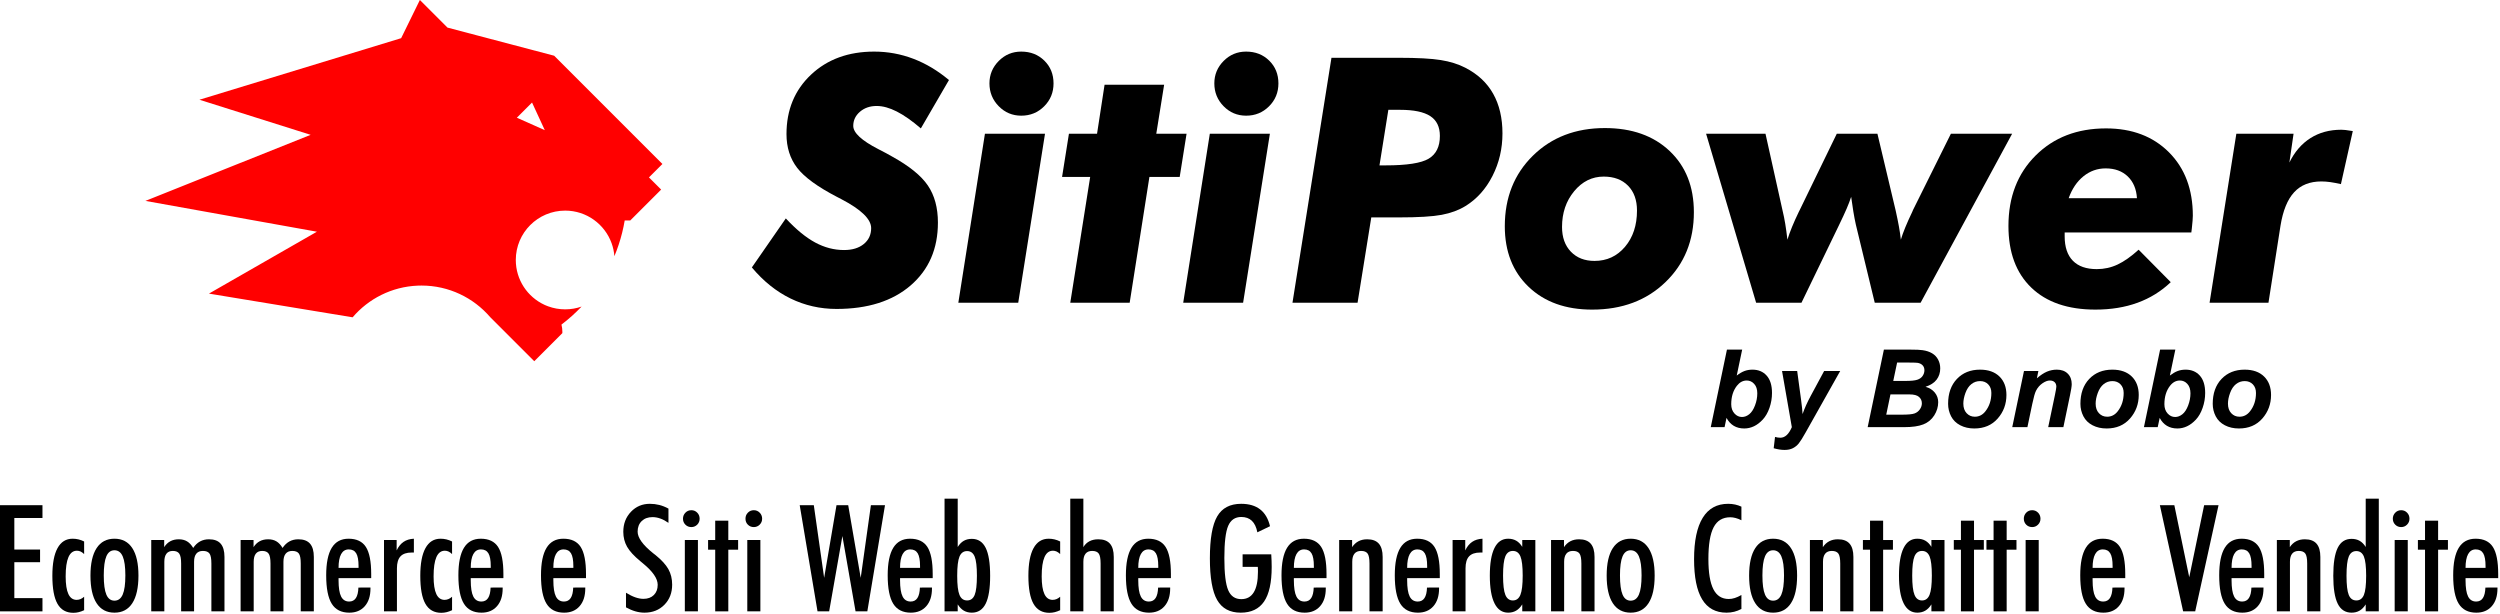<svg xmlns="http://www.w3.org/2000/svg" xmlns:xlink="http://www.w3.org/1999/xlink" xmlns:serif="http://www.serif.com/" width="100%" height="100%" viewBox="0 0 1108 272" xml:space="preserve" style="fill-rule:evenodd;clip-rule:evenodd;stroke-linejoin:round;stroke-miterlimit:2;">    <g transform="matrix(1,0,0,1,-953.612,-7854.07)">        <g transform="matrix(2,0,0,2,7.212,6572.95)">            <g transform="matrix(1,0,0,1,6.096,171.52)">                <g transform="matrix(1,0,0,1,641.242,500.534)">                    <path d="M0,16.907C2.274,19.354 4.443,21.135 6.508,22.247C8.571,23.359 10.703,23.915 12.904,23.915C14.733,23.915 16.191,23.47 17.279,22.58C18.367,21.69 18.91,20.517 18.91,19.057C18.91,17.08 16.71,14.942 12.311,12.643C11.89,12.421 11.556,12.249 11.31,12.124C7.032,9.899 4.104,7.762 2.521,5.71C0.939,3.658 0.148,1.162 0.148,-1.78C0.148,-7.144 1.959,-11.532 5.581,-14.944C9.201,-18.355 13.868,-20.06 19.578,-20.06C22.594,-20.06 25.492,-19.528 28.272,-18.466C31.054,-17.403 33.681,-15.833 36.152,-13.757L29.923,-3.041C27.97,-4.722 26.19,-5.97 24.584,-6.786C22.977,-7.602 21.493,-8.01 20.134,-8.01C18.651,-8.01 17.414,-7.583 16.427,-6.731C15.438,-5.878 14.943,-4.833 14.943,-3.597C14.943,-2.064 16.797,-0.347 20.505,1.556C21.815,2.224 22.828,2.767 23.545,3.188C27.352,5.289 29.997,7.433 31.48,9.621C32.963,11.808 33.705,14.548 33.705,17.834C33.705,23.643 31.689,28.285 27.661,31.757C23.632,35.23 18.156,36.967 11.235,36.967C7.602,36.967 4.203,36.194 1.039,34.649C-2.126,33.105 -4.98,30.811 -7.526,27.771L0,16.907Z" style="fill-rule:nonzero;"></path>                </g>                <g transform="matrix(1,0,0,1,686.366,529.083)">                    <path d="M0,-41.564C0,-43.493 0.687,-45.148 2.058,-46.533C3.43,-47.918 5.092,-48.609 7.045,-48.609C9.097,-48.609 10.803,-47.942 12.162,-46.607C13.521,-45.272 14.201,-43.59 14.201,-41.564C14.201,-39.562 13.509,-37.869 12.125,-36.485C10.74,-35.099 9.047,-34.409 7.045,-34.409C5.092,-34.409 3.43,-35.107 2.058,-36.503C0.687,-37.899 0,-39.585 0,-41.564M-6.896,7.045L-1.001,-30.404L12.311,-30.404L6.378,7.045L-6.896,7.045Z" style="fill-rule:nonzero;"></path>                </g>                <g transform="matrix(1,0,0,1,704.276,487.816)">                    <path d="M0,48.313L4.412,20.43L-1.817,20.43L-0.297,10.864L5.933,10.864L7.601,0L20.801,0L19.059,10.864L25.77,10.864L24.249,20.43L17.538,20.43L13.163,48.313L0,48.313Z" style="fill-rule:nonzero;"></path>                </g>                <g transform="matrix(1,0,0,1,736.2,529.083)">                    <path d="M0,-41.564C0,-43.493 0.686,-45.148 2.058,-46.533C3.43,-47.918 5.092,-48.609 7.045,-48.609C9.097,-48.609 10.802,-47.942 12.161,-46.607C13.521,-45.272 14.201,-43.59 14.201,-41.564C14.201,-39.562 13.509,-37.869 12.124,-36.485C10.739,-35.099 9.047,-34.409 7.045,-34.409C5.092,-34.409 3.43,-35.107 2.058,-36.503C0.686,-37.899 0,-39.585 0,-41.564M-6.896,7.045L-1.001,-30.404L12.31,-30.404L6.377,7.045L-6.896,7.045Z" style="fill-rule:nonzero;"></path>                </g>                <g transform="matrix(1,0,0,1,772.797,512.286)">                    <path d="M0,-6.599L1.372,-6.599C6.067,-6.599 9.244,-7.093 10.9,-8.082C12.556,-9.07 13.385,-10.751 13.385,-13.124C13.385,-15.127 12.675,-16.591 11.253,-17.519C9.831,-18.446 7.601,-18.909 4.561,-18.909L1.965,-18.909L0,-6.599ZM-19.281,23.842L-10.642,-30.441L4.264,-30.441C8.392,-30.441 11.494,-30.274 13.57,-29.94C15.646,-29.606 17.45,-29.043 18.984,-28.253C21.751,-26.844 23.822,-24.915 25.194,-22.468C26.566,-20.022 27.253,-17.092 27.253,-13.681C27.253,-10.293 26.516,-7.155 25.046,-4.263C23.575,-1.37 21.579,0.854 19.058,2.411C17.575,3.326 15.819,3.974 13.793,4.358C11.766,4.742 8.589,4.932 4.264,4.932L-1.817,4.932L-4.857,23.842L-19.281,23.842Z" style="fill-rule:nonzero;"></path>                </g>                <g transform="matrix(1,0,0,1,822.482,526.897)">                    <path d="M0,-18.725C-2.571,-18.725 -4.752,-17.644 -6.544,-15.481C-8.337,-13.317 -9.232,-10.679 -9.232,-7.565C-9.232,-5.265 -8.578,-3.435 -7.267,-2.077C-5.957,-0.717 -4.214,-0.038 -2.039,-0.038C0.705,-0.038 2.961,-1.08 4.728,-3.17C6.494,-5.259 7.379,-7.935 7.379,-11.198C7.379,-13.521 6.717,-15.356 5.396,-16.704C4.073,-18.051 2.274,-18.725 0,-18.725M-21.913,-7.712C-21.913,-14.066 -19.837,-19.282 -15.684,-23.36C-11.531,-27.439 -6.217,-29.478 0.26,-29.478C6.242,-29.478 11.025,-27.785 14.609,-24.398C18.192,-21.01 19.985,-16.487 19.985,-10.828C19.985,-4.547 17.885,0.618 13.683,4.671C9.479,8.726 4.065,10.753 -2.558,10.753C-8.416,10.753 -13.106,9.072 -16.629,5.71C-20.151,2.349 -21.913,-2.126 -21.913,-7.712" style="fill-rule:nonzero;"></path>                </g>                <g transform="matrix(1,0,0,1,856.261,498.68)">                    <path d="M0,37.449L-11.087,0L2.076,0L5.858,17.019C6.081,17.933 6.278,18.91 6.451,19.948C6.623,20.986 6.785,22.161 6.934,23.47C7.477,21.716 8.317,19.665 9.455,17.315C9.553,17.118 9.627,16.97 9.677,16.871L17.872,0L26.882,0L30.923,17.019C31.22,18.353 31.461,19.535 31.646,20.56C31.832,21.586 31.974,22.557 32.072,23.47C32.541,21.889 33.383,19.837 34.594,17.315L34.779,16.871L43.159,0L56.729,0L36.448,37.449L26.288,37.449L22.099,20.134C21.899,19.244 21.715,18.274 21.542,17.222C21.369,16.173 21.209,15.091 21.061,13.978C20.813,14.745 20.485,15.605 20.078,16.555C19.67,17.507 19.082,18.775 18.316,20.356L10.048,37.449L0,37.449Z" style="fill-rule:nonzero;"></path>                </g>                <g transform="matrix(1,0,0,1,940.652,522.187)">                    <path d="M0,-9.232C-0.125,-11.258 -0.804,-12.866 -2.039,-14.052C-3.276,-15.239 -4.908,-15.832 -6.934,-15.832C-8.764,-15.832 -10.4,-15.252 -11.847,-14.089C-13.293,-12.926 -14.387,-11.308 -15.128,-9.232L0,-9.232ZM-16.018,-1.631L-16.018,-0.778C-16.018,1.595 -15.412,3.4 -14.201,4.635C-12.991,5.872 -11.223,6.49 -8.898,6.49C-7.268,6.49 -5.729,6.151 -4.282,5.469C-2.837,4.789 -1.285,3.696 0.371,2.188L7.49,9.381C5.363,11.409 2.911,12.928 0.13,13.942C-2.651,14.955 -5.761,15.462 -9.195,15.462C-15.301,15.462 -20.041,13.837 -23.415,10.586C-26.789,7.337 -28.477,2.782 -28.477,-3.077C-28.477,-9.478 -26.469,-14.682 -22.451,-18.687C-18.435,-22.692 -13.237,-24.694 -6.859,-24.694C-1.075,-24.694 3.578,-22.926 7.101,-19.391C10.623,-15.856 12.384,-11.172 12.384,-5.338C12.384,-4.82 12.311,-3.879 12.162,-2.521C12.111,-2.099 12.074,-1.803 12.051,-1.631L-16.018,-1.631Z" style="fill-rule:nonzero;"></path>                </g>                <g transform="matrix(1,0,0,1,956.744,497.79)">                    <path d="M0,38.339L5.933,0.89L18.613,0.89L17.687,7.268C18.849,4.895 20.406,3.091 22.358,1.854C24.311,0.618 26.586,0 29.182,0C29.453,0 29.761,0.019 30.108,0.056C30.454,0.093 30.998,0.173 31.739,0.297L29.107,12.051C28.241,11.853 27.462,11.704 26.771,11.606C26.079,11.508 25.411,11.457 24.769,11.457C22.223,11.457 20.213,12.254 18.743,13.849C17.272,15.443 16.265,17.909 15.722,21.246L13.052,38.339L0,38.339Z" style="fill-rule:nonzero;"></path>                </g>                <g transform="matrix(1,0,0,1,581.638,522.999)">                    <path d="M0,-27.874L1.734,-29.608L3.365,-31.24L6.193,-25.113L0,-27.874ZM32.256,-17.62L8.266,-41.612C8.266,-41.612 -14.488,-47.611 -15.375,-47.844L-21.491,-53.96L-25.392,-46.004L-25.64,-45.498L-70.34,-31.858L-45.699,-24.084L-82.312,-9.439L-44.309,-2.613L-68.233,11.105L-36.434,16.35L-36.391,16.356C-32.881,12.247 -27.734,9.572 -21.961,9.338C-21.687,9.326 -21.411,9.32 -21.135,9.32C-15.059,9.32 -9.613,12.022 -5.936,16.288L3.861,26.086L10.081,19.864C10.086,19.772 10.088,19.679 10.088,19.585C10.088,19.027 10.018,18.486 9.886,17.97C11.482,16.761 12.975,15.423 14.349,13.973C13.209,14.374 11.983,14.594 10.707,14.594C9.379,14.594 8.105,14.357 6.929,13.922C6.733,13.85 6.539,13.773 6.349,13.69C6.344,13.689 6.34,13.686 6.336,13.684C6.262,13.649 6.187,13.615 6.111,13.583L6.109,13.583C2.363,11.846 -0.234,8.053 -0.234,3.652C-0.234,-2.391 4.664,-7.287 10.707,-7.287C15.445,-7.287 19.479,-4.276 20.998,-0.062C21.326,0.847 21.537,1.813 21.614,2.815C22.311,1.141 22.888,-0.596 23.333,-2.384C23.556,-3.275 23.746,-4.182 23.9,-5.098L25.125,-5.098L31.972,-11.944L29.272,-14.645L32.256,-17.62Z" style="fill:rgb(255,0,0);fill-rule:nonzero;"></path>                </g>            </g>            <g transform="matrix(0.5,0,0,0.5,18.52,-3191.04)">                <path d="M1667.57,7852.51L1674.74,7818.15L1681.49,7818.15L1679.08,7829.64C1680.31,7828.7 1681.46,7828.03 1682.53,7827.63C1683.61,7827.23 1684.77,7827.03 1686.04,7827.03C1688.66,7827.03 1690.77,7827.91 1692.34,7829.67C1693.92,7831.43 1694.71,7833.99 1694.71,7837.35C1694.71,7839.61 1694.34,7841.81 1693.6,7843.94C1692.86,7846.08 1691.86,7847.81 1690.62,7849.15C1689.38,7850.48 1688.07,7851.48 1686.71,7852.12C1685.34,7852.77 1683.91,7853.1 1682.41,7853.1C1678.84,7853.1 1676.23,7851.53 1674.55,7848.41L1673.69,7852.51L1667.57,7852.51ZM1676.64,7842.36C1676.64,7844.03 1677.11,7845.39 1678.06,7846.44C1679,7847.49 1680.12,7848.01 1681.4,7848.01C1682.52,7848.01 1683.6,7847.61 1684.62,7846.79C1685.64,7845.98 1686.5,7844.68 1687.17,7842.9C1687.86,7841.12 1688.19,7839.32 1688.19,7837.51C1688.19,7835.74 1687.74,7834.36 1686.82,7833.35C1685.91,7832.34 1684.8,7831.84 1683.51,7831.84C1681.82,7831.84 1680.37,7832.62 1679.15,7834.18C1677.48,7836.32 1676.64,7839.05 1676.64,7842.36Z" style="fill-rule:nonzero;"></path>                <path d="M1699.16,7827.62L1705.87,7827.62L1707.55,7840.02C1707.98,7843.21 1708.21,7845.44 1708.26,7846.72C1709.13,7844.18 1710.34,7841.49 1711.87,7838.66L1717.82,7827.62L1724.94,7827.62L1709.57,7854.95C1708.3,7857.21 1707.31,7858.8 1706.58,7859.71C1705.86,7860.61 1704.98,7861.32 1703.96,7861.84C1702.93,7862.36 1701.7,7862.61 1700.27,7862.61C1698.84,7862.61 1697.24,7862.36 1695.46,7861.86L1696.05,7856.85C1696.86,7857.08 1697.65,7857.2 1698.41,7857.2C1700.48,7857.2 1702.17,7855.64 1703.5,7852.51L1699.16,7827.62Z" style="fill-rule:nonzero;"></path>                <path d="M1737.11,7852.51L1744.3,7818.15L1756.05,7818.15C1758.59,7818.15 1760.37,7818.23 1761.39,7818.39C1763.08,7818.62 1764.51,7819.09 1765.68,7819.79C1766.85,7820.49 1767.74,7821.43 1768.35,7822.61C1768.96,7823.78 1769.27,7825.07 1769.27,7826.49C1769.27,7828.4 1768.73,7830.05 1767.67,7831.45C1766.61,7832.85 1764.97,7833.91 1762.75,7834.63C1764.52,7835.11 1765.89,7835.98 1766.89,7837.22C1767.88,7838.46 1768.37,7839.86 1768.37,7841.43C1768.37,7843.49 1767.79,7845.44 1766.62,7847.3C1765.44,7849.15 1763.83,7850.48 1761.77,7851.29C1759.7,7852.11 1756.88,7852.51 1753.3,7852.51L1737.11,7852.51ZM1748.45,7832.03L1753.84,7832.03C1756.27,7832.03 1758.01,7831.86 1759.07,7831.51C1760.13,7831.17 1760.93,7830.61 1761.46,7829.82C1761.99,7829.04 1762.26,7828.21 1762.26,7827.32C1762.26,7826.44 1762.01,7825.72 1761.51,7825.16C1761.01,7824.6 1760.3,7824.22 1759.37,7824.03C1758.86,7823.94 1757.62,7823.89 1755.65,7823.89L1750.16,7823.89L1748.45,7832.03ZM1745.34,7846.98L1752.16,7846.98C1755.02,7846.98 1756.93,7846.8 1757.91,7846.43C1758.89,7846.06 1759.67,7845.46 1760.25,7844.61C1760.84,7843.77 1761.13,7842.88 1761.13,7841.94C1761.13,7840.8 1760.71,7839.86 1759.87,7839.12C1759.02,7838.37 1757.62,7838 1755.65,7838L1747.21,7838L1745.34,7846.98Z" style="fill-rule:nonzero;"></path>                <path d="M1772.76,7842.18C1772.76,7837.57 1774.06,7833.89 1776.66,7831.15C1779.26,7828.41 1782.68,7827.03 1786.91,7827.03C1790.59,7827.03 1793.45,7828.05 1795.52,7830.07C1797.58,7832.09 1798.61,7834.82 1798.61,7838.24C1798.61,7842.27 1797.32,7845.75 1794.74,7848.69C1792.16,7851.63 1788.71,7853.1 1784.38,7853.1C1782.04,7853.1 1779.96,7852.63 1778.15,7851.69C1776.34,7850.75 1774.98,7849.43 1774.09,7847.71C1773.2,7845.99 1772.76,7844.14 1772.76,7842.18ZM1791.93,7837.37C1791.93,7835.78 1791.46,7834.5 1790.53,7833.54C1789.61,7832.58 1788.41,7832.1 1786.94,7832.1C1785.48,7832.1 1784.19,7832.55 1783.07,7833.44C1781.94,7834.34 1781.07,7835.65 1780.44,7837.36C1779.82,7839.07 1779.51,7840.64 1779.51,7842.08C1779.51,7843.86 1779.99,7845.28 1780.96,7846.32C1781.93,7847.37 1783.15,7847.89 1784.62,7847.89C1786.46,7847.89 1788.01,7847.11 1789.26,7845.53C1791.04,7843.29 1791.93,7840.57 1791.93,7837.37Z" style="fill-rule:nonzero;"></path>                <path d="M1806.39,7827.62L1812.77,7827.62L1812.11,7830.86C1813.7,7829.48 1815.19,7828.5 1816.57,7827.91C1817.96,7827.33 1819.41,7827.03 1820.94,7827.03C1822.99,7827.03 1824.61,7827.62 1825.78,7828.79C1826.96,7829.96 1827.55,7831.52 1827.55,7833.46C1827.55,7834.33 1827.3,7835.99 1826.78,7838.43L1823.85,7852.51L1817.12,7852.51L1820.08,7838.38C1820.52,7836.27 1820.73,7835.01 1820.73,7834.61C1820.73,7833.74 1820.48,7833.07 1819.97,7832.58C1819.46,7832.09 1818.76,7831.84 1817.85,7831.84C1816.87,7831.84 1815.77,7832.25 1814.57,7833.08C1813.37,7833.91 1812.42,7835 1811.73,7836.36C1811.23,7837.33 1810.67,7839.31 1810.05,7842.29L1807.91,7852.51L1801.19,7852.51L1806.39,7827.62Z" style="fill-rule:nonzero;"></path>                <path d="M1831.4,7842.18C1831.4,7837.57 1832.7,7833.89 1835.3,7831.15C1837.9,7828.41 1841.32,7827.03 1845.55,7827.03C1849.23,7827.03 1852.09,7828.05 1854.16,7830.07C1856.22,7832.09 1857.25,7834.82 1857.25,7838.24C1857.25,7842.27 1855.96,7845.75 1853.38,7848.69C1850.8,7851.63 1847.35,7853.1 1843.02,7853.1C1840.68,7853.1 1838.6,7852.63 1836.79,7851.69C1834.98,7850.75 1833.62,7849.43 1832.73,7847.71C1831.84,7845.99 1831.4,7844.14 1831.4,7842.18ZM1850.57,7837.37C1850.57,7835.78 1850.11,7834.5 1849.17,7833.54C1848.25,7832.58 1847.05,7832.1 1845.58,7832.1C1844.12,7832.1 1842.84,7832.55 1841.71,7833.44C1840.59,7834.34 1839.71,7835.65 1839.09,7837.36C1838.46,7839.07 1838.15,7840.64 1838.15,7842.08C1838.15,7843.86 1838.63,7845.28 1839.6,7846.32C1840.57,7847.37 1841.79,7847.89 1843.26,7847.89C1845.1,7847.89 1846.65,7847.11 1847.9,7845.53C1849.68,7843.29 1850.57,7840.57 1850.57,7837.37Z" style="fill-rule:nonzero;"></path>                <path d="M1859.55,7852.51L1866.72,7818.15L1873.47,7818.15L1871.05,7829.64C1872.29,7828.7 1873.44,7828.03 1874.51,7827.63C1875.58,7827.23 1876.75,7827.03 1878.02,7827.03C1880.64,7827.03 1882.74,7827.91 1884.32,7829.67C1885.9,7831.43 1886.69,7833.99 1886.69,7837.35C1886.69,7839.61 1886.32,7841.81 1885.57,7843.94C1884.83,7846.08 1883.84,7847.81 1882.6,7849.15C1881.36,7850.48 1880.05,7851.48 1878.68,7852.12C1877.32,7852.77 1875.88,7853.1 1874.38,7853.1C1870.82,7853.1 1868.2,7851.53 1866.53,7848.41L1865.66,7852.51L1859.55,7852.51ZM1868.62,7842.36C1868.62,7844.03 1869.09,7845.39 1870.03,7846.44C1870.98,7847.49 1872.09,7848.01 1873.37,7848.01C1874.5,7848.01 1875.57,7847.61 1876.6,7846.79C1877.62,7845.98 1878.47,7844.68 1879.15,7842.9C1879.83,7841.12 1880.17,7839.32 1880.17,7837.51C1880.17,7835.74 1879.71,7834.36 1878.8,7833.35C1877.89,7832.34 1876.78,7831.84 1875.48,7831.84C1873.8,7831.84 1872.34,7832.62 1871.12,7834.18C1869.45,7836.32 1868.62,7839.05 1868.62,7842.36Z" style="fill-rule:nonzero;"></path>                <path d="M1890.04,7842.18C1890.04,7837.57 1891.34,7833.89 1893.94,7831.15C1896.54,7828.41 1899.96,7827.03 1904.19,7827.03C1907.87,7827.03 1910.73,7828.05 1912.8,7830.07C1914.86,7832.09 1915.89,7834.82 1915.89,7838.24C1915.89,7842.27 1914.6,7845.75 1912.02,7848.69C1909.44,7851.63 1905.99,7853.1 1901.66,7853.1C1899.32,7853.1 1897.24,7852.63 1895.43,7851.69C1893.62,7850.75 1892.27,7849.43 1891.37,7847.71C1890.48,7845.99 1890.04,7844.14 1890.04,7842.18ZM1909.21,7837.37C1909.21,7835.78 1908.75,7834.5 1907.82,7833.54C1906.89,7832.58 1905.69,7832.1 1904.22,7832.1C1902.77,7832.1 1901.48,7832.55 1900.35,7833.44C1899.23,7834.34 1898.35,7835.65 1897.73,7837.36C1897.1,7839.07 1896.79,7840.64 1896.79,7842.08C1896.79,7843.86 1897.27,7845.28 1898.24,7846.32C1899.21,7847.37 1900.43,7847.89 1901.9,7847.89C1903.74,7847.89 1905.29,7847.11 1906.54,7845.53C1908.32,7843.29 1909.21,7840.57 1909.21,7837.37Z" style="fill-rule:nonzero;"></path>            </g>        </g>        <g transform="matrix(2,0,0,2,7.212,6572.95)">            <g transform="matrix(1,0,0,1,6.096,189.02)">                <g transform="matrix(1,0,0,1,467.105,563.491)">                    <path d="M0,23.525L0,0L9.41,0L9.41,2.836L3.175,2.836L3.175,9.829L8.879,9.829L8.879,12.632L3.175,12.632L3.175,20.592L9.41,20.592L9.41,23.525L0,23.525Z" style="fill-rule:nonzero;"></path>                </g>                <g transform="matrix(1,0,0,1,485.748,571.499)">                    <path d="M0,15.26C-0.408,15.453 -0.806,15.598 -1.192,15.696C-1.579,15.791 -1.977,15.84 -2.385,15.84C-3.975,15.84 -5.148,15.177 -5.905,13.85C-6.663,12.524 -7.041,10.453 -7.041,7.639C-7.041,4.943 -6.66,2.899 -5.897,1.507C-5.135,0.116 -4.018,-0.58 -2.546,-0.58C-2.095,-0.58 -1.66,-0.528 -1.24,-0.427C-0.822,-0.324 -0.408,-0.171 0,0.033L0,2.821C-0.269,2.563 -0.531,2.375 -0.789,2.256C-1.047,2.139 -1.316,2.079 -1.596,2.079C-2.434,2.079 -3.059,2.552 -3.473,3.497C-3.886,4.443 -4.093,5.865 -4.093,7.768C-4.093,9.519 -3.892,10.823 -3.488,11.683C-3.086,12.542 -2.477,12.972 -1.66,12.972C-1.369,12.972 -1.088,12.915 -0.813,12.803C-0.54,12.69 -0.269,12.516 0,12.28L0,15.26Z" style="fill-rule:nonzero;"></path>                </g>                <g transform="matrix(1,0,0,1,490.099,579.168)">                    <path d="M0,-0.112C0,1.822 0.19,3.237 0.572,4.134C0.953,5.031 1.552,5.479 2.369,5.479C3.195,5.479 3.806,5.028 4.197,4.125C4.59,3.223 4.785,1.811 4.785,-0.112C4.785,-2.024 4.59,-3.431 4.197,-4.334C3.806,-5.236 3.195,-5.687 2.369,-5.687C1.552,-5.687 0.953,-5.239 0.572,-4.341C0.19,-3.445 0,-2.035 0,-0.112M-2.949,-0.08C-2.949,-2.744 -2.495,-4.771 -1.587,-6.163C-0.68,-7.553 0.639,-8.25 2.369,-8.25C4.098,-8.25 5.417,-7.553 6.324,-6.163C7.232,-4.771 7.686,-2.744 7.686,-0.08C7.686,2.606 7.232,4.647 6.324,6.043C5.417,7.44 4.098,8.138 2.369,8.138C0.639,8.138 -0.68,7.44 -1.587,6.043C-2.495,4.647 -2.949,2.606 -2.949,-0.08" style="fill-rule:nonzero;"></path>                </g>                <g transform="matrix(1,0,0,1,500.62,571.047)">                    <path d="M0,15.969L0,0.162L2.869,0.162L2.869,1.74C3.233,1.16 3.685,0.726 4.223,0.436C4.759,0.146 5.388,0 6.107,0C6.816,0 7.426,0.154 7.937,0.46C8.446,0.766 8.9,1.252 9.298,1.918C9.728,1.274 10.232,0.793 10.813,0.476C11.393,0.159 12.053,0 12.795,0C13.955,0 14.816,0.323 15.381,0.967C15.944,1.612 16.227,2.595 16.227,3.916L16.227,15.969L13.326,15.969L13.326,5.35C13.326,4.277 13.187,3.545 12.907,3.158C12.628,2.772 12.139,2.578 11.441,2.578C10.807,2.578 10.323,2.781 9.99,3.183C9.657,3.586 9.491,4.185 9.491,4.98L9.491,15.969L6.623,15.969L6.623,5.35C6.623,4.298 6.483,3.573 6.204,3.175C5.925,2.778 5.452,2.578 4.786,2.578C4.163,2.578 3.693,2.781 3.376,3.183C3.06,3.586 2.9,4.185 2.9,4.98L2.9,15.969L0,15.969Z" style="fill-rule:nonzero;"></path>                </g>                <g transform="matrix(1,0,0,1,520.423,571.047)">                    <path d="M0,15.969L0,0.162L2.869,0.162L2.869,1.74C3.233,1.16 3.685,0.726 4.223,0.436C4.759,0.146 5.388,0 6.107,0C6.816,0 7.426,0.154 7.937,0.46C8.446,0.766 8.9,1.252 9.298,1.918C9.728,1.274 10.232,0.793 10.813,0.476C11.393,0.159 12.053,0 12.795,0C13.955,0 14.816,0.323 15.381,0.967C15.944,1.612 16.227,2.595 16.227,3.916L16.227,15.969L13.326,15.969L13.326,5.35C13.326,4.277 13.187,3.545 12.907,3.158C12.628,2.772 12.139,2.578 11.441,2.578C10.807,2.578 10.323,2.781 9.99,3.183C9.657,3.586 9.491,4.185 9.491,4.98L9.491,15.969L6.623,15.969L6.623,5.35C6.623,4.298 6.483,3.573 6.204,3.175C5.925,2.778 5.452,2.578 4.786,2.578C4.163,2.578 3.693,2.781 3.376,3.183C3.06,3.586 2.9,4.185 2.9,4.98L2.9,15.969L0,15.969Z" style="fill-rule:nonzero;"></path>                </g>                <g transform="matrix(1,0,0,1,542.128,580.845)">                    <path d="M0,-3.464L4.431,-3.464L4.431,-3.867C4.431,-5.166 4.259,-6.107 3.915,-6.687C3.571,-7.267 3.018,-7.557 2.256,-7.557C1.514,-7.557 0.953,-7.21 0.571,-6.518C0.19,-5.824 0,-4.807 0,-3.464M7.073,0.887L7.073,1.096C7.073,2.762 6.654,4.072 5.816,5.027C4.979,5.984 3.834,6.462 2.385,6.462C0.611,6.462 -0.686,5.804 -1.507,4.488C-2.329,3.172 -2.74,1.069 -2.74,-1.82C-2.74,-4.538 -2.329,-6.568 -1.507,-7.911C-0.686,-9.254 0.558,-9.926 2.223,-9.926C3.996,-9.926 5.273,-9.316 6.059,-8.097C6.842,-6.877 7.234,-4.882 7.234,-2.11L7.234,-1.192L0,-1.192L0,-0.725C0,0.93 0.187,2.13 0.563,2.877C0.939,3.623 1.535,3.996 2.352,3.996C3.007,3.996 3.504,3.738 3.843,3.223C4.181,2.707 4.366,1.933 4.398,0.902L7.073,0.887Z" style="fill-rule:nonzero;"></path>                </g>                <g transform="matrix(1,0,0,1,552.198,570.918)">                    <path d="M0,16.098L0,0.291L2.803,0.291L2.803,2.595C3.2,1.757 3.711,1.126 4.334,0.702C4.957,0.278 5.72,0.044 6.622,0L6.622,3.063L6.139,3.063C5.011,3.063 4.184,3.344 3.657,3.909C3.131,4.472 2.867,5.356 2.867,6.559L2.867,16.098L0,16.098Z" style="fill-rule:nonzero;"></path>                </g>                <g transform="matrix(1,0,0,1,567.281,571.499)">                    <path d="M0,15.26C-0.408,15.453 -0.806,15.598 -1.192,15.696C-1.579,15.791 -1.977,15.84 -2.385,15.84C-3.975,15.84 -5.148,15.177 -5.905,13.85C-6.663,12.524 -7.041,10.453 -7.041,7.639C-7.041,4.943 -6.66,2.899 -5.897,1.507C-5.135,0.116 -4.018,-0.58 -2.546,-0.58C-2.095,-0.58 -1.66,-0.528 -1.24,-0.427C-0.822,-0.324 -0.408,-0.171 0,0.033L0,2.821C-0.269,2.563 -0.531,2.375 -0.789,2.256C-1.047,2.139 -1.316,2.079 -1.596,2.079C-2.434,2.079 -3.059,2.552 -3.473,3.497C-3.886,4.443 -4.093,5.865 -4.093,7.768C-4.093,9.519 -3.892,10.823 -3.488,11.683C-3.086,12.542 -2.477,12.972 -1.66,12.972C-1.369,12.972 -1.088,12.915 -0.813,12.803C-0.54,12.69 -0.269,12.516 0,12.28L0,15.26Z" style="fill-rule:nonzero;"></path>                </g>                <g transform="matrix(1,0,0,1,571.422,580.845)">                    <path d="M0,-3.464L4.431,-3.464L4.431,-3.867C4.431,-5.166 4.259,-6.107 3.915,-6.687C3.571,-7.267 3.018,-7.557 2.256,-7.557C1.514,-7.557 0.953,-7.21 0.571,-6.518C0.19,-5.824 0,-4.807 0,-3.464M7.073,0.887L7.073,1.096C7.073,2.762 6.654,4.072 5.816,5.027C4.979,5.984 3.834,6.462 2.385,6.462C0.611,6.462 -0.686,5.804 -1.507,4.488C-2.329,3.172 -2.74,1.069 -2.74,-1.82C-2.74,-4.538 -2.329,-6.568 -1.507,-7.911C-0.686,-9.254 0.558,-9.926 2.223,-9.926C3.996,-9.926 5.273,-9.316 6.059,-8.097C6.842,-6.877 7.234,-4.882 7.234,-2.11L7.234,-1.192L0,-1.192L0,-0.725C0,0.93 0.187,2.13 0.563,2.877C0.939,3.623 1.535,3.996 2.352,3.996C3.007,3.996 3.504,3.738 3.843,3.223C4.181,2.707 4.366,1.933 4.398,0.902L7.073,0.887Z" style="fill-rule:nonzero;"></path>                </g>                <g transform="matrix(1,0,0,1,589.728,580.845)">                    <path d="M0,-3.464L4.431,-3.464L4.431,-3.867C4.431,-5.166 4.259,-6.107 3.915,-6.687C3.571,-7.267 3.018,-7.557 2.256,-7.557C1.514,-7.557 0.953,-7.21 0.571,-6.518C0.19,-5.824 0,-4.807 0,-3.464M7.073,0.887L7.073,1.096C7.073,2.762 6.654,4.072 5.816,5.027C4.979,5.984 3.834,6.462 2.385,6.462C0.611,6.462 -0.686,5.804 -1.507,4.488C-2.329,3.172 -2.74,1.069 -2.74,-1.82C-2.74,-4.538 -2.329,-6.568 -1.507,-7.911C-0.686,-9.254 0.558,-9.926 2.223,-9.926C3.996,-9.926 5.273,-9.316 6.059,-8.097C6.842,-6.877 7.234,-4.882 7.234,-2.11L7.234,-1.192L0,-1.192L0,-0.725C0,0.93 0.187,2.13 0.563,2.877C0.939,3.623 1.535,3.996 2.352,3.996C3.007,3.996 3.504,3.738 3.843,3.223C4.181,2.707 4.366,1.933 4.398,0.902L7.073,0.887Z" style="fill-rule:nonzero;"></path>                </g>                <g transform="matrix(1,0,0,1,605.824,567.599)">                    <path d="M0,15.292C0.752,15.754 1.444,16.095 2.079,16.315C2.712,16.535 3.309,16.646 3.867,16.646C4.834,16.646 5.602,16.363 6.171,15.8C6.74,15.235 7.025,14.481 7.025,13.536C7.025,12.149 5.935,10.565 3.755,8.782L3.175,8.299C1.777,7.149 0.8,6.083 0.241,5.101C-0.317,4.117 -0.597,3.014 -0.597,1.789C-0.597,0.017 -0.032,-1.46 1.096,-2.642C2.224,-3.823 3.62,-4.415 5.285,-4.415C6.016,-4.415 6.72,-4.328 7.396,-4.157C8.073,-3.984 8.744,-3.716 9.41,-3.351L9.41,-0.192C8.798,-0.622 8.199,-0.942 7.613,-1.151C7.028,-1.361 6.45,-1.466 5.882,-1.466C4.882,-1.466 4.082,-1.173 3.48,-0.588C2.879,-0.002 2.578,0.779 2.578,1.757C2.578,3.11 3.732,4.711 6.042,6.559C6.257,6.73 6.424,6.859 6.542,6.945C7.885,8.03 8.835,9.072 9.394,10.071C9.952,11.07 10.231,12.214 10.231,13.503C10.231,15.308 9.657,16.793 8.508,17.959C7.358,19.124 5.887,19.707 4.093,19.707C3.438,19.707 2.771,19.61 2.095,19.417C1.418,19.224 0.72,18.929 0,18.53L0,15.292Z" style="fill-rule:nonzero;"></path>                </g>                <g transform="matrix(1,0,0,1,-446.987,558.26)">                    <path d="M1065.85,12.95L1068.75,12.95L1068.75,28.757L1065.85,28.757L1065.85,12.95ZM1065.44,8.228C1065.44,7.702 1065.62,7.257 1065.98,6.891C1066.33,6.526 1066.77,6.342 1067.3,6.342C1067.81,6.342 1068.25,6.526 1068.6,6.891C1068.96,7.257 1069.13,7.702 1069.13,8.228C1069.13,8.744 1068.95,9.181 1068.6,9.542C1068.23,9.901 1067.8,10.081 1067.3,10.081C1066.77,10.081 1066.33,9.904 1065.98,9.55C1065.62,9.195 1065.44,8.755 1065.44,8.228" style="fill-rule:nonzero;"></path>                </g>                <g transform="matrix(1,0,0,1,625.596,566.922)">                    <path d="M0,20.094L0,6.43L-1.58,6.43L-1.58,4.287L0,4.287L0,0L2.9,0L2.9,4.287L5.075,4.287L5.075,6.43L2.9,6.43L2.9,20.094L0,20.094Z" style="fill-rule:nonzero;"></path>                </g>                <g transform="matrix(1,0,0,1,-446.987,558.26)">                    <path d="M1079.69,12.95L1082.59,12.95L1082.59,28.757L1079.69,28.757L1079.69,12.95ZM1079.29,8.228C1079.29,7.702 1079.46,7.257 1079.82,6.891C1080.17,6.526 1080.61,6.342 1081.14,6.342C1081.65,6.342 1082.09,6.526 1082.44,6.891C1082.8,7.257 1082.98,7.702 1082.98,8.228C1082.98,8.744 1082.8,9.181 1082.44,9.542C1082.08,9.901 1081.64,10.081 1081.14,10.081C1080.61,10.081 1080.17,9.904 1079.82,9.55C1079.46,9.195 1079.29,8.755 1079.29,8.228" style="fill-rule:nonzero;"></path>                </g>                <g transform="matrix(1,0,0,1,648.267,563.491)">                    <path d="M0,23.525L-3.947,0L-0.822,0L1.467,16.097L4.205,0L6.8,0L9.571,16.097L11.827,0L14.953,0L11.037,23.525L8.428,23.525L5.511,6.832L2.578,23.525L0,23.525Z" style="fill-rule:nonzero;"></path>                </g>                <g transform="matrix(1,0,0,1,666.556,580.845)">                    <path d="M0,-3.464L4.431,-3.464L4.431,-3.867C4.431,-5.166 4.259,-6.107 3.915,-6.687C3.571,-7.267 3.018,-7.557 2.256,-7.557C1.514,-7.557 0.953,-7.21 0.571,-6.518C0.19,-5.824 0,-4.807 0,-3.464M7.073,0.887L7.073,1.096C7.073,2.762 6.654,4.072 5.816,5.027C4.979,5.984 3.834,6.462 2.385,6.462C0.611,6.462 -0.686,5.804 -1.507,4.488C-2.329,3.172 -2.74,1.069 -2.74,-1.82C-2.74,-4.538 -2.329,-6.568 -1.507,-7.911C-0.686,-9.254 0.558,-9.926 2.223,-9.926C3.996,-9.926 5.273,-9.316 6.059,-8.097C6.842,-6.877 7.234,-4.882 7.234,-2.11L7.234,-1.192L0,-1.192L0,-0.725C0,0.93 0.187,2.13 0.563,2.877C0.939,3.623 1.535,3.996 2.352,3.996C3.007,3.996 3.504,3.738 3.843,3.223C4.181,2.707 4.366,1.933 4.398,0.902L7.073,0.887Z" style="fill-rule:nonzero;"></path>                </g>                <g transform="matrix(1,0,0,1,679.22,570.209)">                    <path d="M0,8.928C0,10.948 0.169,12.363 0.508,13.173C0.846,13.985 1.407,14.39 2.191,14.39C2.976,14.39 3.534,13.985 3.867,13.173C4.2,12.363 4.367,10.948 4.367,8.928C4.367,6.897 4.2,5.477 3.867,4.665C3.534,3.855 2.976,3.449 2.191,3.449C1.407,3.449 0.846,3.855 0.508,4.665C0.169,5.477 0,6.897 0,8.928M-2.804,16.807L-2.804,-8.169L0.113,-8.169L0.113,2.547C0.5,1.924 0.948,1.467 1.458,1.177C1.969,0.887 2.563,0.742 3.238,0.742C4.625,0.742 5.647,1.406 6.309,2.732C6.969,4.059 7.299,6.123 7.299,8.928C7.299,11.721 6.969,13.781 6.309,15.107C5.647,16.434 4.625,17.097 3.238,17.097C2.572,17.097 1.984,16.949 1.475,16.654C0.964,16.359 0.51,15.894 0.113,15.26L0.113,16.807L-2.804,16.807Z" style="fill-rule:nonzero;"></path>                </g>                <g transform="matrix(1,0,0,1,702.036,571.499)">                    <path d="M0,15.26C-0.408,15.453 -0.806,15.598 -1.192,15.696C-1.579,15.791 -1.977,15.84 -2.385,15.84C-3.975,15.84 -5.148,15.177 -5.905,13.85C-6.663,12.524 -7.041,10.453 -7.041,7.639C-7.041,4.943 -6.66,2.899 -5.897,1.507C-5.135,0.116 -4.018,-0.58 -2.546,-0.58C-2.095,-0.58 -1.66,-0.528 -1.24,-0.427C-0.822,-0.324 -0.408,-0.171 0,0.033L0,2.821C-0.269,2.563 -0.531,2.375 -0.789,2.256C-1.047,2.139 -1.316,2.079 -1.596,2.079C-2.434,2.079 -3.059,2.552 -3.473,3.497C-3.886,4.443 -4.093,5.865 -4.093,7.768C-4.093,9.519 -3.892,10.823 -3.488,11.683C-3.086,12.542 -2.477,12.972 -1.66,12.972C-1.369,12.972 -1.088,12.915 -0.813,12.803C-0.54,12.69 -0.269,12.516 0,12.28L0,15.26Z" style="fill-rule:nonzero;"></path>                </g>                <g transform="matrix(1,0,0,1,704.277,562.04)">                    <path d="M0,24.976L0,0L2.9,0L2.9,10.747C3.233,10.179 3.677,9.747 4.23,9.451C4.783,9.156 5.441,9.007 6.204,9.007C7.364,9.007 8.227,9.33 8.79,9.974C9.354,10.619 9.637,11.602 9.637,12.923L9.637,24.976L6.72,24.976L6.72,14.357C6.72,13.284 6.58,12.552 6.301,12.165C6.021,11.779 5.538,11.585 4.851,11.585C4.206,11.585 3.72,11.788 3.393,12.19C3.064,12.593 2.9,13.192 2.9,13.987L2.9,24.976L0,24.976Z" style="fill-rule:nonzero;"></path>                </g>                <g transform="matrix(1,0,0,1,719.343,580.845)">                    <path d="M0,-3.464L4.431,-3.464L4.431,-3.867C4.431,-5.166 4.259,-6.107 3.915,-6.687C3.571,-7.267 3.018,-7.557 2.256,-7.557C1.514,-7.557 0.953,-7.21 0.571,-6.518C0.19,-5.824 0,-4.807 0,-3.464M7.073,0.887L7.073,1.096C7.073,2.762 6.654,4.072 5.816,5.027C4.979,5.984 3.834,6.462 2.385,6.462C0.611,6.462 -0.686,5.804 -1.507,4.488C-2.329,3.172 -2.74,1.069 -2.74,-1.82C-2.74,-4.538 -2.329,-6.568 -1.507,-7.911C-0.686,-9.254 0.558,-9.926 2.223,-9.926C3.996,-9.926 5.273,-9.316 6.059,-8.097C6.842,-6.877 7.234,-4.882 7.234,-2.11L7.234,-1.192L0,-1.192L0,-0.725C0,0.93 0.187,2.13 0.563,2.877C0.939,3.623 1.535,3.996 2.352,3.996C3.007,3.996 3.504,3.738 3.843,3.223C4.181,2.707 4.366,1.933 4.398,0.902L7.073,0.887Z" style="fill-rule:nonzero;"></path>                </g>                <g transform="matrix(1,0,0,1,748.814,576.108)">                    <path d="M0,-1.724C0.032,-1.23 0.057,-0.746 0.072,-0.274C0.089,0.199 0.097,0.65 0.097,1.08C0.097,4.528 -0.465,7.077 -1.587,8.725C-2.71,10.375 -4.437,11.199 -6.768,11.199C-9.174,11.199 -10.914,10.264 -11.988,8.395C-13.063,6.526 -13.6,3.448 -13.6,-0.837C-13.6,-5.177 -13.06,-8.277 -11.98,-10.135C-10.9,-11.994 -9.131,-12.923 -6.671,-12.923C-4.931,-12.923 -3.529,-12.512 -2.465,-11.69C-1.402,-10.869 -0.672,-9.624 -0.273,-7.96L-3.078,-6.607C-3.303,-7.755 -3.712,-8.61 -4.303,-9.168C-4.894,-9.727 -5.672,-10.006 -6.639,-10.006C-8.014,-10.006 -8.983,-9.348 -9.547,-8.033C-10.111,-6.716 -10.393,-4.339 -10.393,-0.902C-10.393,2.504 -10.111,4.872 -9.547,6.204C-8.983,7.536 -8.014,8.202 -6.639,8.202C-5.414,8.202 -4.493,7.697 -3.875,6.687C-3.258,5.677 -2.949,4.169 -2.949,2.159C-2.949,1.859 -2.951,1.63 -2.957,1.474C-2.962,1.319 -2.971,1.176 -2.98,1.047L-6.349,1.047L-6.349,-1.724L0,-1.724Z" style="fill-rule:nonzero;"></path>                </g>                <g transform="matrix(1,0,0,1,753.825,580.845)">                    <path d="M0,-3.464L4.431,-3.464L4.431,-3.867C4.431,-5.166 4.259,-6.107 3.915,-6.687C3.571,-7.267 3.018,-7.557 2.256,-7.557C1.514,-7.557 0.953,-7.21 0.571,-6.518C0.19,-5.824 0,-4.807 0,-3.464M7.073,0.887L7.073,1.096C7.073,2.762 6.654,4.072 5.816,5.027C4.979,5.984 3.834,6.462 2.385,6.462C0.611,6.462 -0.686,5.804 -1.507,4.488C-2.329,3.172 -2.74,1.069 -2.74,-1.82C-2.74,-4.538 -2.329,-6.568 -1.507,-7.911C-0.686,-9.254 0.558,-9.926 2.223,-9.926C3.996,-9.926 5.273,-9.316 6.059,-8.097C6.842,-6.877 7.234,-4.882 7.234,-2.11L7.234,-1.192L0,-1.192L0,-0.725C0,0.93 0.187,2.13 0.563,2.877C0.939,3.623 1.535,3.996 2.352,3.996C3.007,3.996 3.504,3.738 3.843,3.223C4.181,2.707 4.366,1.933 4.398,0.902L7.073,0.887Z" style="fill-rule:nonzero;"></path>                </g>                <g transform="matrix(1,0,0,1,763.863,571.047)">                    <path d="M0,15.969L0,0.162L2.869,0.162L2.869,1.74C3.256,1.16 3.726,0.726 4.278,0.436C4.832,0.146 5.474,0 6.204,0C7.364,0 8.227,0.323 8.79,0.967C9.354,1.612 9.637,2.595 9.637,3.916L9.637,15.969L6.72,15.969L6.72,5.35C6.72,4.277 6.58,3.545 6.301,3.158C6.021,2.772 5.538,2.578 4.851,2.578C4.206,2.578 3.72,2.781 3.393,3.183C3.064,3.586 2.9,4.185 2.9,4.98L2.9,15.969L0,15.969Z" style="fill-rule:nonzero;"></path>                </g>                <g transform="matrix(1,0,0,1,778.929,580.845)">                    <path d="M0,-3.464L4.431,-3.464L4.431,-3.867C4.431,-5.166 4.259,-6.107 3.915,-6.687C3.571,-7.267 3.018,-7.557 2.256,-7.557C1.514,-7.557 0.953,-7.21 0.571,-6.518C0.19,-5.824 0,-4.807 0,-3.464M7.073,0.887L7.073,1.096C7.073,2.762 6.654,4.072 5.816,5.027C4.979,5.984 3.834,6.462 2.385,6.462C0.611,6.462 -0.686,5.804 -1.507,4.488C-2.329,3.172 -2.74,1.069 -2.74,-1.82C-2.74,-4.538 -2.329,-6.568 -1.507,-7.911C-0.686,-9.254 0.558,-9.926 2.223,-9.926C3.996,-9.926 5.273,-9.316 6.059,-8.097C6.842,-6.877 7.234,-4.882 7.234,-2.11L7.234,-1.192L0,-1.192L0,-0.725C0,0.93 0.187,2.13 0.563,2.877C0.939,3.623 1.535,3.996 2.352,3.996C3.007,3.996 3.504,3.738 3.843,3.223C4.181,2.707 4.366,1.933 4.398,0.902L7.073,0.887Z" style="fill-rule:nonzero;"></path>                </g>                <g transform="matrix(1,0,0,1,788.999,570.918)">                    <path d="M0,16.098L0,0.291L2.803,0.291L2.803,2.595C3.2,1.757 3.711,1.126 4.334,0.702C4.957,0.278 5.72,0.044 6.622,0L6.622,3.063L6.139,3.063C5.011,3.063 4.184,3.344 3.657,3.909C3.131,4.472 2.867,5.356 2.867,6.559L2.867,16.098L0,16.098Z" style="fill-rule:nonzero;"></path>                </g>                <g transform="matrix(1,0,0,1,800.182,579.137)">                    <path d="M0,-0.048C0,1.972 0.169,3.395 0.508,4.222C0.846,5.05 1.401,5.463 2.175,5.463C2.948,5.463 3.505,5.047 3.843,4.214C4.182,3.382 4.351,1.961 4.351,-0.048C4.351,-2.068 4.184,-3.483 3.851,-4.294C3.518,-5.105 2.959,-5.511 2.175,-5.511C1.391,-5.511 0.832,-5.105 0.499,-4.294C0.166,-3.483 0,-2.068 0,-0.048M4.254,7.88L4.254,6.333C3.856,6.967 3.402,7.431 2.893,7.726C2.382,8.022 1.794,8.17 1.128,8.17C-0.204,8.17 -1.214,7.477 -1.901,6.091C-2.589,4.706 -2.933,2.659 -2.933,-0.048C-2.933,-2.734 -2.592,-4.767 -1.909,-6.147C-1.228,-7.527 -0.215,-8.218 1.128,-8.218C1.805,-8.218 2.398,-8.072 2.908,-7.782C3.419,-7.492 3.867,-7.035 4.254,-6.413L4.254,-7.927L7.154,-7.927L7.154,7.88L4.254,7.88Z" style="fill-rule:nonzero;"></path>                </g>                <g transform="matrix(1,0,0,1,810.816,571.047)">                    <path d="M0,15.969L0,0.162L2.869,0.162L2.869,1.74C3.256,1.16 3.726,0.726 4.278,0.436C4.832,0.146 5.474,0 6.204,0C7.364,0 8.227,0.323 8.79,0.967C9.354,1.612 9.637,2.595 9.637,3.916L9.637,15.969L6.72,15.969L6.72,5.35C6.72,4.277 6.58,3.545 6.301,3.158C6.021,2.772 5.538,2.578 4.851,2.578C4.206,2.578 3.72,2.781 3.393,3.183C3.064,3.586 2.9,4.185 2.9,4.98L2.9,15.969L0,15.969Z" style="fill-rule:nonzero;"></path>                </g>                <g transform="matrix(1,0,0,1,826.091,579.168)">                    <path d="M0,-0.112C0,1.822 0.19,3.237 0.572,4.134C0.953,5.031 1.552,5.479 2.369,5.479C3.195,5.479 3.806,5.028 4.197,4.125C4.59,3.223 4.785,1.811 4.785,-0.112C4.785,-2.024 4.59,-3.431 4.197,-4.334C3.806,-5.236 3.195,-5.687 2.369,-5.687C1.552,-5.687 0.953,-5.239 0.572,-4.341C0.19,-3.445 0,-2.035 0,-0.112M-2.949,-0.08C-2.949,-2.744 -2.495,-4.771 -1.587,-6.163C-0.68,-7.553 0.639,-8.25 2.369,-8.25C4.098,-8.25 5.417,-7.553 6.324,-6.163C7.232,-4.771 7.686,-2.744 7.686,-0.08C7.686,2.606 7.232,4.647 6.324,6.043C5.417,7.44 4.098,8.138 2.369,8.138C0.639,8.138 -0.68,7.44 -1.587,6.043C-2.495,4.647 -2.949,2.606 -2.949,-0.08" style="fill-rule:nonzero;"></path>                </g>                <g transform="matrix(1,0,0,1,853.001,564.005)">                    <path d="M0,22.48C-0.527,22.759 -1.059,22.965 -1.596,23.1C-2.133,23.234 -2.702,23.301 -3.304,23.301C-5.71,23.301 -7.51,22.318 -8.701,20.353C-9.895,18.386 -10.49,15.421 -10.49,11.459C-10.49,7.419 -9.854,4.363 -8.581,2.29C-7.308,0.216 -5.426,-0.821 -2.934,-0.821C-2.385,-0.821 -1.869,-0.766 -1.387,-0.659C-0.902,-0.551 -0.441,-0.396 0,-0.192L0,2.822C-0.451,2.595 -0.884,2.429 -1.298,2.322C-1.711,2.214 -2.101,2.161 -2.466,2.161C-4.152,2.161 -5.383,2.899 -6.156,4.376C-6.93,5.853 -7.316,8.203 -7.316,11.425C-7.316,14.434 -6.948,16.66 -6.212,18.105C-5.477,19.549 -4.341,20.272 -2.805,20.272C-2.364,20.272 -1.918,20.2 -1.467,20.054C-1.016,19.91 -0.527,19.687 0,19.386L0,22.48Z" style="fill-rule:nonzero;"></path>                </g>                <g transform="matrix(1,0,0,1,857.657,579.168)">                    <path d="M0,-0.112C0,1.822 0.19,3.237 0.572,4.134C0.953,5.031 1.552,5.479 2.369,5.479C3.195,5.479 3.806,5.028 4.197,4.125C4.59,3.223 4.785,1.811 4.785,-0.112C4.785,-2.024 4.59,-3.431 4.197,-4.334C3.806,-5.236 3.195,-5.687 2.369,-5.687C1.552,-5.687 0.953,-5.239 0.572,-4.341C0.19,-3.445 0,-2.035 0,-0.112M-2.949,-0.08C-2.949,-2.744 -2.495,-4.771 -1.587,-6.163C-0.68,-7.553 0.639,-8.25 2.369,-8.25C4.098,-8.25 5.417,-7.553 6.324,-6.163C7.232,-4.771 7.686,-2.744 7.686,-0.08C7.686,2.606 7.232,4.647 6.324,6.043C5.417,7.44 4.098,8.138 2.369,8.138C0.639,8.138 -0.68,7.44 -1.587,6.043C-2.495,4.647 -2.949,2.606 -2.949,-0.08" style="fill-rule:nonzero;"></path>                </g>                <g transform="matrix(1,0,0,1,868.179,571.047)">                    <path d="M0,15.969L0,0.162L2.869,0.162L2.869,1.74C3.256,1.16 3.726,0.726 4.278,0.436C4.832,0.146 5.474,0 6.204,0C7.364,0 8.227,0.323 8.79,0.967C9.354,1.612 9.637,2.595 9.637,3.916L9.637,15.969L6.72,15.969L6.72,5.35C6.72,4.277 6.58,3.545 6.301,3.158C6.021,2.772 5.538,2.578 4.851,2.578C4.206,2.578 3.72,2.781 3.393,3.183C3.064,3.586 2.9,4.185 2.9,4.98L2.9,15.969L0,15.969Z" style="fill-rule:nonzero;"></path>                </g>                <g transform="matrix(1,0,0,1,881.505,566.922)">                    <path d="M0,20.094L0,6.43L-1.58,6.43L-1.58,4.287L0,4.287L0,0L2.9,0L2.9,4.287L5.075,4.287L5.075,6.43L2.9,6.43L2.9,20.094L0,20.094Z" style="fill-rule:nonzero;"></path>                </g>                <g transform="matrix(1,0,0,1,890.85,579.137)">                    <path d="M0,-0.048C0,1.972 0.169,3.395 0.508,4.222C0.846,5.05 1.401,5.463 2.175,5.463C2.948,5.463 3.505,5.047 3.843,4.214C4.182,3.382 4.351,1.961 4.351,-0.048C4.351,-2.068 4.184,-3.483 3.851,-4.294C3.518,-5.105 2.959,-5.511 2.175,-5.511C1.391,-5.511 0.832,-5.105 0.499,-4.294C0.166,-3.483 0,-2.068 0,-0.048M4.254,7.88L4.254,6.333C3.856,6.967 3.402,7.431 2.893,7.726C2.382,8.022 1.794,8.17 1.128,8.17C-0.204,8.17 -1.214,7.477 -1.901,6.091C-2.589,4.706 -2.933,2.659 -2.933,-0.048C-2.933,-2.734 -2.592,-4.767 -1.909,-6.147C-1.228,-7.527 -0.215,-8.218 1.128,-8.218C1.805,-8.218 2.398,-8.072 2.908,-7.782C3.419,-7.492 3.867,-7.035 4.254,-6.413L4.254,-7.927L7.154,-7.927L7.154,7.88L4.254,7.88Z" style="fill-rule:nonzero;"></path>                </g>                <g transform="matrix(1,0,0,1,901.646,566.922)">                    <path d="M0,20.094L0,6.43L-1.58,6.43L-1.58,4.287L0,4.287L0,0L2.9,0L2.9,4.287L5.075,4.287L5.075,6.43L2.9,6.43L2.9,20.094L0,20.094Z" style="fill-rule:nonzero;"></path>                </g>                <g transform="matrix(1,0,0,1,908.88,566.922)">                    <path d="M0,20.094L0,6.43L-1.58,6.43L-1.58,4.287L0,4.287L0,0L2.9,0L2.9,4.287L5.075,4.287L5.075,6.43L2.9,6.43L2.9,20.094L0,20.094Z" style="fill-rule:nonzero;"></path>                </g>                <g transform="matrix(1,0,0,1,-446.987,558.26)">                    <path d="M1362.97,12.95L1365.87,12.95L1365.87,28.757L1362.97,28.757L1362.97,12.95ZM1362.57,8.228C1362.57,7.702 1362.75,7.257 1363.1,6.891C1363.45,6.526 1363.9,6.342 1364.42,6.342C1364.94,6.342 1365.37,6.526 1365.73,6.891C1366.08,7.257 1366.26,7.702 1366.26,8.228C1366.26,8.744 1366.08,9.181 1365.72,9.542C1365.36,9.901 1364.93,10.081 1364.42,10.081C1363.9,10.081 1363.45,9.904 1363.1,9.55C1362.75,9.195 1362.57,8.755 1362.57,8.228" style="fill-rule:nonzero;"></path>                </g>                <g transform="matrix(1,0,0,1,930.825,580.845)">                    <path d="M0,-3.464L4.431,-3.464L4.431,-3.867C4.431,-5.166 4.259,-6.107 3.915,-6.687C3.571,-7.267 3.018,-7.557 2.256,-7.557C1.514,-7.557 0.953,-7.21 0.571,-6.518C0.19,-5.824 0,-4.807 0,-3.464M7.073,0.887L7.073,1.096C7.073,2.762 6.654,4.072 5.816,5.027C4.979,5.984 3.834,6.462 2.385,6.462C0.611,6.462 -0.686,5.804 -1.507,4.488C-2.329,3.172 -2.74,1.069 -2.74,-1.82C-2.74,-4.538 -2.329,-6.568 -1.507,-7.911C-0.686,-9.254 0.558,-9.926 2.223,-9.926C3.996,-9.926 5.273,-9.316 6.059,-8.097C6.842,-6.877 7.234,-4.882 7.234,-2.11L7.234,-1.192L0,-1.192L0,-0.725C0,0.93 0.187,2.13 0.563,2.877C0.939,3.623 1.535,3.996 2.352,3.996C3.007,3.996 3.504,3.738 3.843,3.223C4.181,2.707 4.366,1.933 4.398,0.902L7.073,0.887Z" style="fill-rule:nonzero;"></path>                </g>                <g transform="matrix(1,0,0,1,953.561,563.491)">                    <path d="M0,23.525L-2.675,23.525L-7.831,0L-4.624,0L-1.321,15.968L1.981,0L5.173,0L0,23.525Z" style="fill-rule:nonzero;"></path>                </g>                <g transform="matrix(1,0,0,1,961.619,580.845)">                    <path d="M0,-3.464L4.431,-3.464L4.431,-3.867C4.431,-5.166 4.259,-6.107 3.915,-6.687C3.571,-7.267 3.018,-7.557 2.256,-7.557C1.514,-7.557 0.953,-7.21 0.571,-6.518C0.19,-5.824 0,-4.807 0,-3.464M7.073,0.887L7.073,1.096C7.073,2.762 6.654,4.072 5.816,5.027C4.979,5.984 3.834,6.462 2.385,6.462C0.611,6.462 -0.686,5.804 -1.507,4.488C-2.329,3.172 -2.74,1.069 -2.74,-1.82C-2.74,-4.538 -2.329,-6.568 -1.507,-7.911C-0.686,-9.254 0.558,-9.926 2.223,-9.926C3.996,-9.926 5.273,-9.316 6.059,-8.097C6.842,-6.877 7.234,-4.882 7.234,-2.11L7.234,-1.192L0,-1.192L0,-0.725C0,0.93 0.187,2.13 0.563,2.877C0.939,3.623 1.535,3.996 2.352,3.996C3.007,3.996 3.504,3.738 3.843,3.223C4.181,2.707 4.366,1.933 4.398,0.902L7.073,0.887Z" style="fill-rule:nonzero;"></path>                </g>                <g transform="matrix(1,0,0,1,971.656,571.047)">                    <path d="M0,15.969L0,0.162L2.869,0.162L2.869,1.74C3.256,1.16 3.726,0.726 4.278,0.436C4.832,0.146 5.474,0 6.204,0C7.364,0 8.227,0.323 8.79,0.967C9.354,1.612 9.637,2.595 9.637,3.916L9.637,15.969L6.72,15.969L6.72,5.35C6.72,4.277 6.58,3.545 6.301,3.158C6.021,2.772 5.538,2.578 4.851,2.578C4.206,2.578 3.72,2.781 3.393,3.183C3.064,3.586 2.9,4.185 2.9,4.98L2.9,15.969L0,15.969Z" style="fill-rule:nonzero;"></path>                </g>                <g transform="matrix(1,0,0,1,987.092,570.209)">                    <path d="M0,8.928C0,10.948 0.166,12.363 0.499,13.173C0.832,13.985 1.391,14.39 2.175,14.39C2.959,14.39 3.518,13.985 3.851,13.173C4.184,12.363 4.351,10.948 4.351,8.928C4.351,6.897 4.184,5.477 3.851,4.665C3.518,3.855 2.959,3.449 2.175,3.449C1.391,3.449 0.832,3.855 0.499,4.665C0.166,5.477 0,6.897 0,8.928M4.254,16.807L4.254,15.26C3.856,15.894 3.402,16.359 2.893,16.654C2.382,16.949 1.794,17.097 1.128,17.097C-0.269,17.097 -1.295,16.434 -1.95,15.107C-2.605,13.781 -2.933,11.721 -2.933,8.928C-2.933,6.123 -2.605,4.059 -1.95,2.732C-1.295,1.406 -0.269,0.742 1.128,0.742C1.805,0.742 2.398,0.887 2.908,1.177C3.419,1.467 3.867,1.924 4.254,2.547L4.254,-8.169L7.154,-8.169L7.154,16.807L4.254,16.807Z" style="fill-rule:nonzero;"></path>                </g>                <g transform="matrix(1,0,0,1,-446.987,558.26)">                    <path d="M1444.75,12.95L1447.65,12.95L1447.65,28.757L1444.75,28.757L1444.75,12.95ZM1444.34,8.228C1444.34,7.702 1444.52,7.257 1444.88,6.891C1445.23,6.526 1445.67,6.342 1446.19,6.342C1446.71,6.342 1447.15,6.526 1447.5,6.891C1447.86,7.257 1448.03,7.702 1448.03,8.228C1448.03,8.744 1447.85,9.181 1447.49,9.542C1447.13,9.901 1446.7,10.081 1446.19,10.081C1445.67,10.081 1445.23,9.904 1444.88,9.55C1444.52,9.195 1444.34,8.755 1444.34,8.228" style="fill-rule:nonzero;"></path>                </g>                <g transform="matrix(1,0,0,1,1004.49,566.922)">                    <path d="M0,20.094L0,6.43L-1.58,6.43L-1.58,4.287L0,4.287L0,0L2.9,0L2.9,4.287L5.075,4.287L5.075,6.43L2.9,6.43L2.9,20.094L0,20.094Z" style="fill-rule:nonzero;"></path>                </g>                <g transform="matrix(1,0,0,1,1013.47,580.845)">                    <path d="M0,-3.464L4.431,-3.464L4.431,-3.867C4.431,-5.166 4.259,-6.107 3.915,-6.687C3.571,-7.267 3.018,-7.557 2.256,-7.557C1.514,-7.557 0.953,-7.21 0.571,-6.518C0.19,-5.824 0,-4.807 0,-3.464M7.073,0.887L7.073,1.096C7.073,2.762 6.654,4.072 5.816,5.027C4.979,5.984 3.834,6.462 2.385,6.462C0.611,6.462 -0.686,5.804 -1.507,4.488C-2.329,3.172 -2.74,1.069 -2.74,-1.82C-2.74,-4.538 -2.329,-6.568 -1.507,-7.911C-0.686,-9.254 0.558,-9.926 2.223,-9.926C3.996,-9.926 5.273,-9.316 6.059,-8.097C6.842,-6.877 7.234,-4.882 7.234,-2.11L7.234,-1.192L0,-1.192L0,-0.725C0,0.93 0.187,2.13 0.563,2.877C0.939,3.623 1.535,3.996 2.352,3.996C3.007,3.996 3.504,3.738 3.843,3.223C4.181,2.707 4.366,1.933 4.398,0.902L7.073,0.887Z" style="fill-rule:nonzero;"></path>                </g>            </g>        </g>    </g></svg>